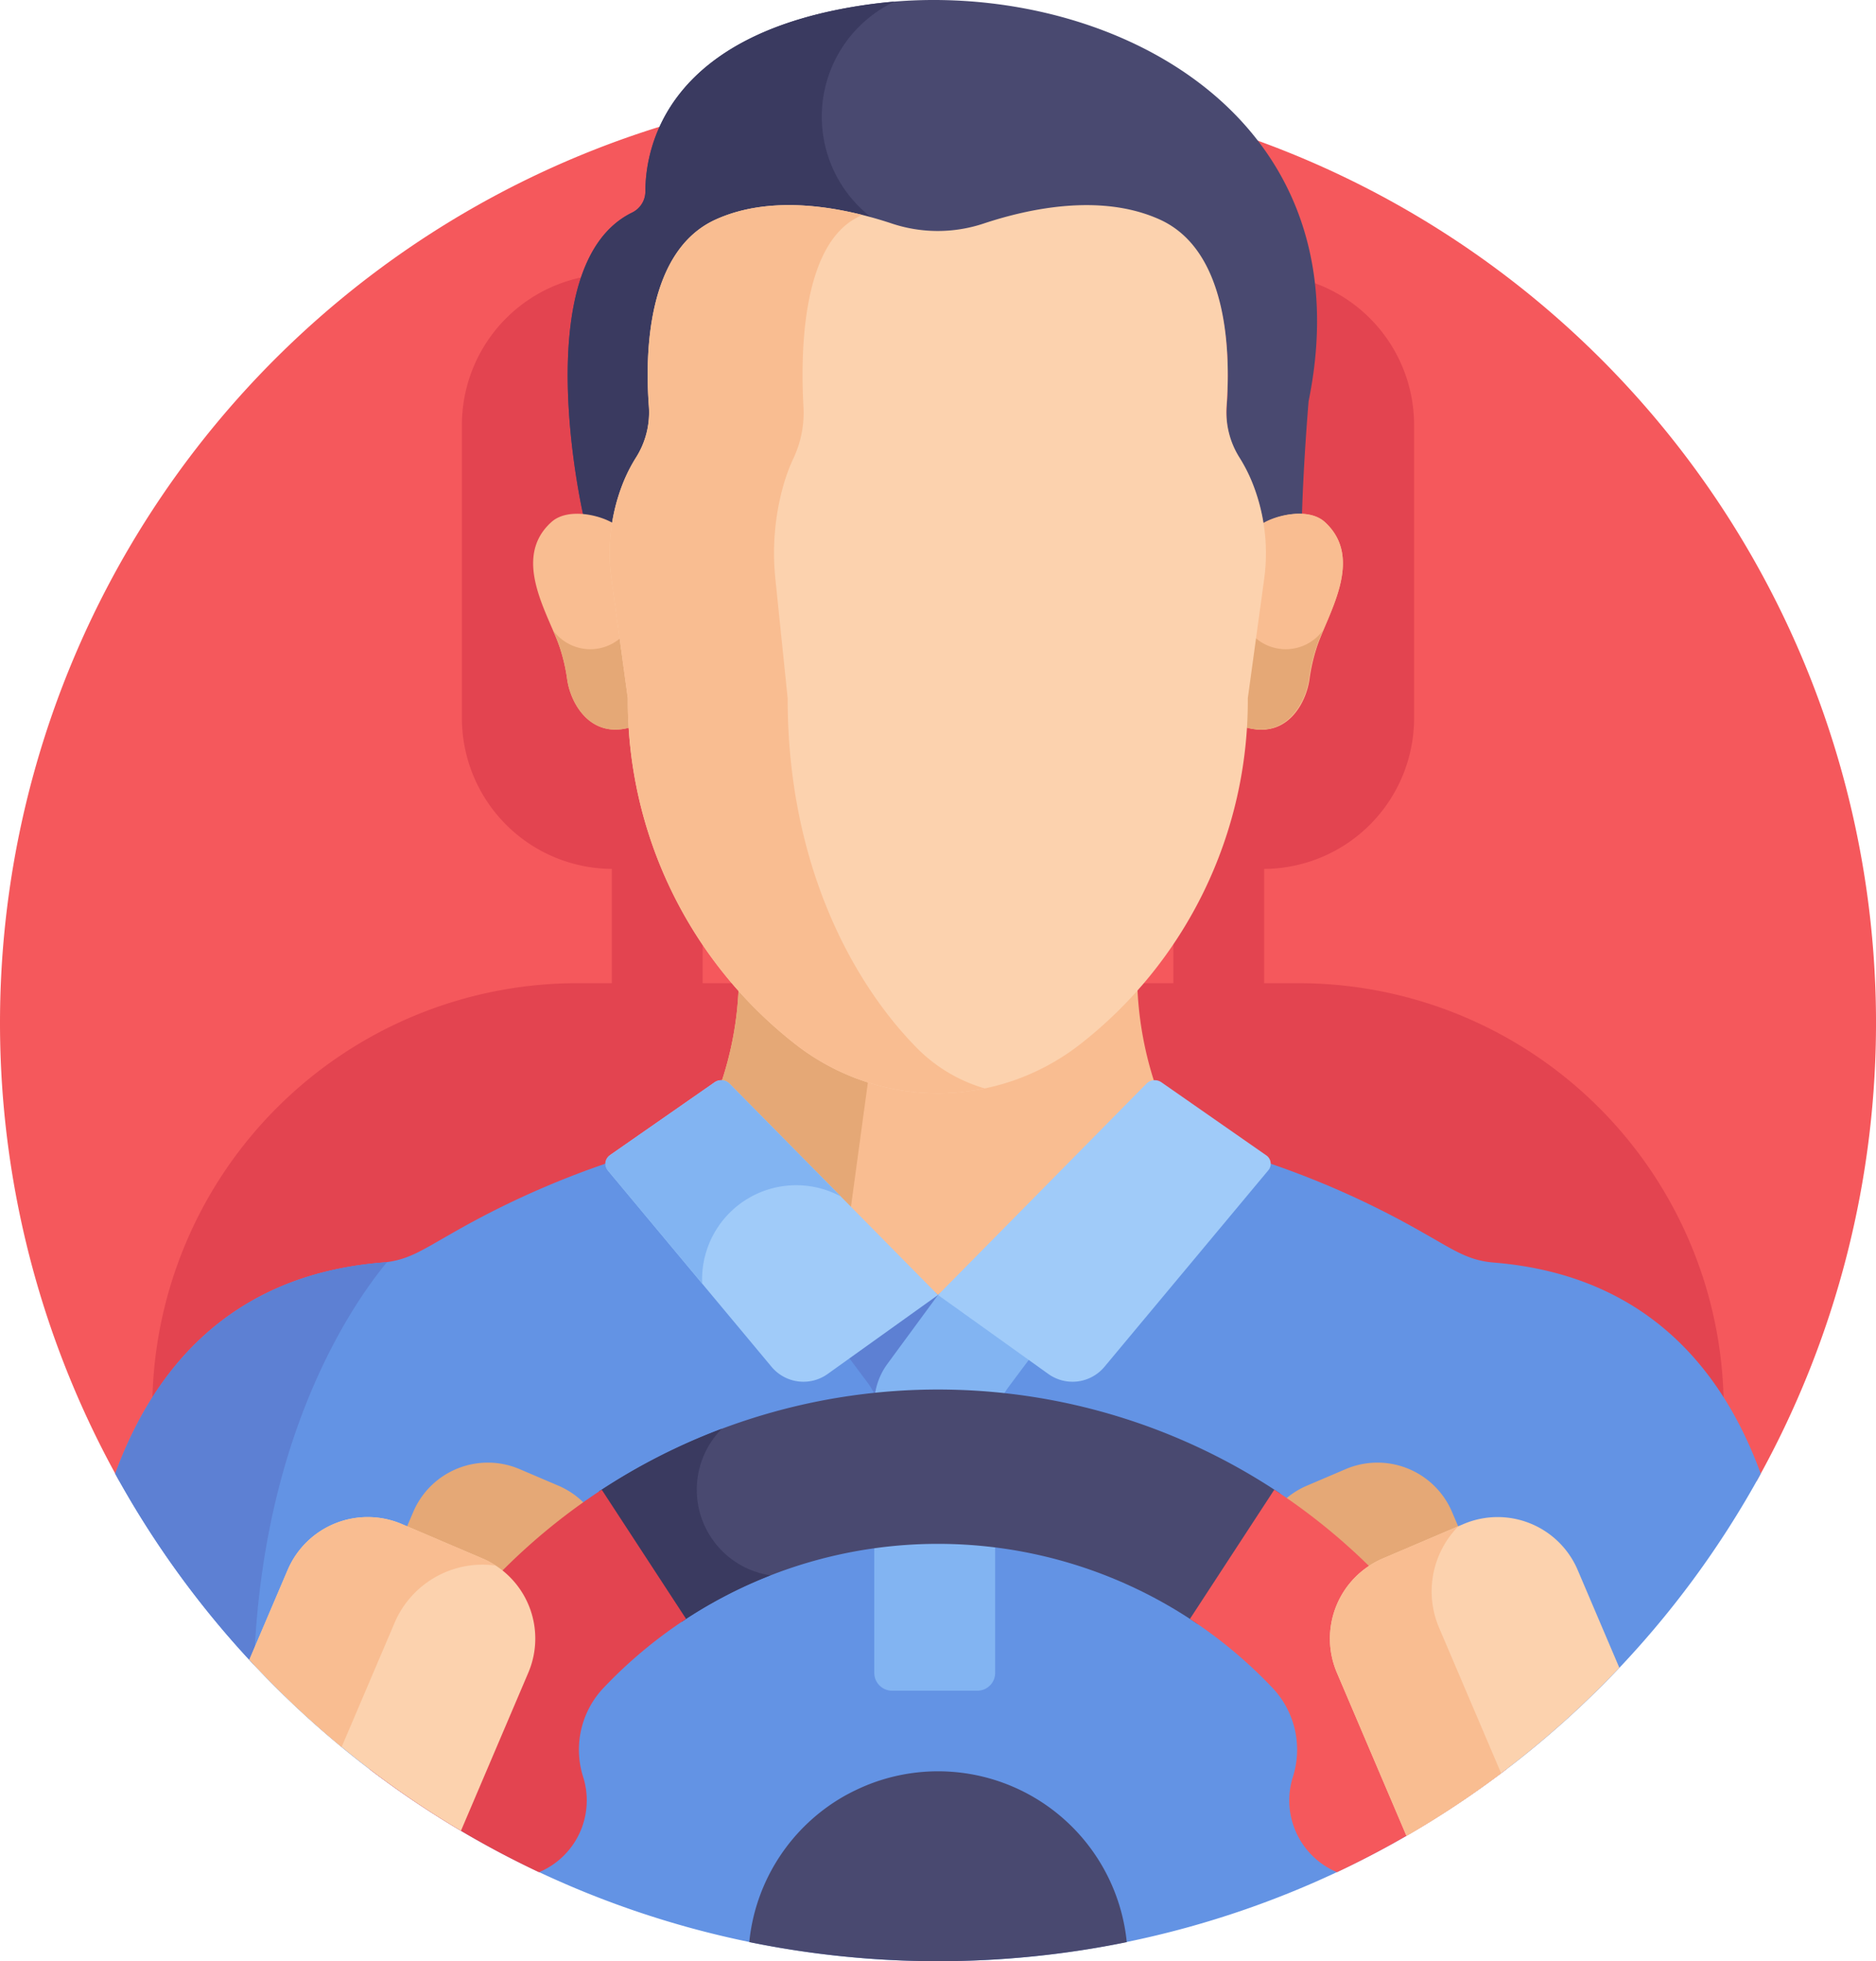 <svg xmlns="http://www.w3.org/2000/svg" width="116.815" height="122.06" viewBox="0 0 116.815 122.06">
  <g id="driver_1535791" transform="translate(-11 0)">
    <path id="Path_1624" data-name="Path 1624" d="M120.372,108.953a58.408,58.408,0,1,0-101.928,0Z" transform="translate(0 -16.755)" fill="#f5585c"/>
    <path id="Path_1625" data-name="Path 1625" d="M122.222,115.691h-2.21v-7.112a9.393,9.393,0,0,0,9.336-9.365V80.924a9.393,9.393,0,0,0-9.366-9.366H79.423a9.393,9.393,0,0,0-9.366,9.366V99.213a9.393,9.393,0,0,0,9.335,9.365v7.112h-2.21A26.483,26.483,0,0,0,50.778,142.1v4.6h97.849v-4.6A26.482,26.482,0,0,0,122.222,115.691Zm-7.866,0H85.049V108.58h29.308v7.111Z" transform="translate(-30.295 -54.499)" fill="#e34450"/>
    <path id="Path_1626" data-name="Path 1626" d="M143.566,309.585c-2.347-6.431-7.1-12.363-16.614-13.14-1.6-.131-2.451-.752-4.336-1.815a54.828,54.828,0,0,0-14.764-5.836,8.426,8.426,0,0,1-1.747-2.734L92.335,298.683,78.388,286.459a8.211,8.211,0,0,1-1.463,2.225c-.035.037-.069.075-.105.111a54.7,54.7,0,0,0-14.764,5.836c-1.885,1.063-2.737,1.684-4.336,1.815-9.51.777-14.268,6.709-16.614,13.14a58.424,58.424,0,0,0,102.461,0Z" transform="translate(-22.928 -217.865)" fill="#6393e4"/>
    <g id="Group_414" data-name="Group 414" transform="translate(55.46 60.798)">
      <path id="Path_1627" data-name="Path 1627" d="M223.842,255.027a26.506,26.506,0,0,1-3.822,3.654,14.007,14.007,0,0,1-17.152,0,26.5,26.5,0,0,1-3.822-3.654,21.2,21.2,0,0,1-1.549,7.8l13.947,12.224,13.769-12.622A22.017,22.017,0,0,1,223.842,255.027Z" transform="translate(-197.496 -255.027)" fill="#f9bd91"/>
    </g>
    <path id="Path_1628" data-name="Path 1628" d="M199.044,255.027a21.2,21.2,0,0,1-1.549,7.8l8.41,7.371,1.26-9.252a13.937,13.937,0,0,1-4.3-2.261A26.506,26.506,0,0,1,199.044,255.027Z" transform="translate(-142.035 -194.229)" fill="#e5a876"/>
    <path id="Path_1629" data-name="Path 1629" d="M41.1,342.65a58.586,58.586,0,0,0,8.647,11.9c.5-14.3,6.09-22.422,8.287-25.077-.1.014-.21.026-.32.035C48.21,330.288,43.452,336.22,41.1,342.65Z" transform="translate(-22.928 -250.93)" fill="#5d80d3"/>
    <g id="Group_415" data-name="Group 415" transform="translate(46.349 0)">
      <path id="Path_1630" data-name="Path 1630" d="M171.237,136.752Z" transform="translate(-168.386 -104.15)" fill="#494970"/>
      <path id="Path_1631" data-name="Path 1631" d="M178.11.265c-12.774,1.741-13.988,8.983-13.994,11.64a1.463,1.463,0,0,1-.811,1.317c-6.645,3.232-3.062,18.811-3.062,18.811a5.4,5.4,0,0,1,1.887.567,11.418,11.418,0,0,1,.63-2.331,9.774,9.774,0,0,1,.854-1.707,5.242,5.242,0,0,0,.8-3.2c-.239-3.25-.124-9.654,4.166-11.585,3.634-1.635,8.093-.688,10.936.257a9.025,9.025,0,0,0,5.693,0c2.843-.945,7.3-1.892,10.936-.257,4.278,1.925,4.4,8.3,4.168,11.557a5.291,5.291,0,0,0,.8,3.23,9.829,9.829,0,0,1,.876,1.762A11.414,11.414,0,0,1,202.6,32.6a4.536,4.536,0,0,1,2.4-.551c.1-3.406.413-7.079.413-7.079C209.194,6.431,191.864-1.609,178.11.265Z" transform="translate(-159.278 0)" fill="#494970"/>
    </g>
    <g id="Group_417" data-name="Group 417" transform="translate(46.349 0.101)">
      <path id="Path_1632" data-name="Path 1632" d="M171.237,136.752Z" transform="translate(-168.386 -104.252)" fill="#3a3a60"/>
      <g id="Group_416" data-name="Group 416" transform="translate(0)">
        <path id="Path_1633" data-name="Path 1633" d="M179.63.425c-.51.042-1.018.1-1.52.164-12.774,1.741-13.988,8.983-13.994,11.64a1.463,1.463,0,0,1-.811,1.317c-6.645,3.232-3.062,18.811-3.062,18.811a5.4,5.4,0,0,1,1.887.567c.639-3.978,2.5-4.28,2.286-7.24-.239-3.25-.124-9.654,4.166-11.585,3.184-1.433,7-.884,9.807-.09A7.921,7.921,0,0,1,179.63.425Z" transform="translate(-159.278 -0.425)" fill="#3a3a60"/>
      </g>
    </g>
    <path id="Path_1634" data-name="Path 1634" d="M341.54,134.644c-.995-.912-2.977-.45-3.834.109a12.039,12.039,0,0,1,.036,3.546l-1.011,7.365c0,.594-.019,1.176-.053,1.748,2.466.744,3.69-1.47,3.9-2.989a11.319,11.319,0,0,1,.435-1.927C341.667,140.447,344.033,136.929,341.54,134.644Z" transform="translate(-248.037 -102.152)" fill="#f9bd91"/>
    <path id="Path_1635" data-name="Path 1635" d="M341.187,134.644c-1.012-.912-3.029-.45-3.9.109a11.839,11.839,0,0,1,.037,3.546l-1.029,7.365c0,.594-.019,1.176-.054,1.748,2.509.744,3.755-1.47,3.965-2.989a11.152,11.152,0,0,1,.443-1.927C341.316,140.447,343.723,136.929,341.187,134.644Z" transform="translate(-247.703 -102.152)" fill="#f9bd91"/>
    <g id="Group_418" data-name="Group 418" transform="translate(88.537 39.212)">
      <path id="Path_1636" data-name="Path 1636" d="M336.832,164.929l-.538,3.852c0,.594-.019,1.176-.054,1.748,2.509.744,3.755-1.47,3.965-2.989a10.713,10.713,0,0,1,.89-3.059A2.875,2.875,0,0,1,336.832,164.929Z" transform="translate(-336.24 -164.481)" fill="#e5a876"/>
    </g>
    <path id="Path_1637" data-name="Path 1637" d="M151.39,134.644c1.012-.912,3.029-.45,3.9.109a11.841,11.841,0,0,0-.037,3.546l1.029,7.365c0,.594.019,1.176.054,1.748-2.509.744-3.755-1.47-3.965-2.989a11.152,11.152,0,0,0-.443-1.927C151.261,140.447,148.854,136.929,151.39,134.644Z" transform="translate(-106.056 -102.152)" fill="#f9bd91"/>
    <g id="Group_419" data-name="Group 419" transform="translate(45.426 39.212)">
      <path id="Path_1638" data-name="Path 1638" d="M159.667,164.929l.538,3.852c0,.594.019,1.176.054,1.748-2.509.744-3.755-1.47-3.965-2.989a10.715,10.715,0,0,0-.89-3.059A2.875,2.875,0,0,0,159.667,164.929Z" transform="translate(-155.404 -164.481)" fill="#e5a876"/>
    </g>
    <path id="Path_1639" data-name="Path 1639" d="M210.331,71.027a9.852,9.852,0,0,0-.878-1.766,5.3,5.3,0,0,1-.8-3.237c.236-3.266.11-9.653-4.177-11.582-3.642-1.639-8.11-.69-10.959.257a9.05,9.05,0,0,1-5.706,0c-2.849-.947-7.317-1.9-10.959-.257-4.3,1.935-4.415,8.353-4.175,11.61a5.253,5.253,0,0,1-.8,3.209,9.806,9.806,0,0,0-.856,1.71,11.8,11.8,0,0,0-.668,5.888l1.014,7.383a27.123,27.123,0,0,0,10.485,21.57,14.4,14.4,0,0,0,17.634,0,27.123,27.123,0,0,0,10.485-21.57l1.013-7.381A11.814,11.814,0,0,0,210.331,71.027Z" transform="translate(-121.272 -40.785)" fill="#fcd2ae"/>
    <g id="Group_420" data-name="Group 420" transform="translate(48.961 12.767)">
      <path id="Path_1640" data-name="Path 1640" d="M189.175,105.813c-3.611-3.742-7.857-10.957-7.857-21.57l-.76-7.383a15.506,15.506,0,0,1,.5-5.888,11.352,11.352,0,0,1,.642-1.71,6.67,6.67,0,0,0,.6-3.209c-.179-3.257-.093-9.676,3.129-11.61a5.962,5.962,0,0,1,.528-.282c-2.724-.681-6.183-1.035-9.109.282-4.3,1.935-4.415,8.353-4.175,11.61a5.252,5.252,0,0,1-.8,3.209,9.807,9.807,0,0,0-.856,1.71,11.8,11.8,0,0,0-.668,5.888l1.014,7.383a27.123,27.123,0,0,0,10.485,21.57,14.4,14.4,0,0,0,11.743,2.714A9.8,9.8,0,0,1,189.175,105.813Z" transform="translate(-170.233 -53.552)" fill="#f9bd91"/>
    </g>
    <g id="Group_421" data-name="Group 421" transform="translate(62.859 80.416)">
      <path id="Path_1641" data-name="Path 1641" d="M235.2,337.387l-.123.112-.207-.182-6.342,2.741,2.156,2.884a4.21,4.21,0,0,1,.7,1.458l4.9-5.543Z" transform="translate(-228.53 -337.318)" fill="#5d80d3"/>
    </g>
    <g id="Group_422" data-name="Group 422" transform="translate(48.721 67.23)">
      <path id="Path_1642" data-name="Path 1642" d="M176.934,282.224a.73.73,0,0,0-.936-.086l-6.475,4.508a.7.7,0,0,0-.137,1.018l10.16,12.179a2.589,2.589,0,0,0,3.495.447l6.87-4.915Z" transform="translate(-169.225 -282.007)" fill="#a0cbf9"/>
    </g>
    <g id="Group_423" data-name="Group 423" transform="translate(48.69 67.23)">
      <path id="Path_1643" data-name="Path 1643" d="M176.835,282.224a.73.73,0,0,0-.936-.086l-6.534,4.549a.631.631,0,0,0-.124.921l5.889,7.059c0-.088-.007-.177-.007-.266a5.859,5.859,0,0,1,8.639-5.157Z" transform="translate(-169.095 -282.007)" fill="#82b4f2"/>
    </g>
    <path id="Path_1644" data-name="Path 1644" d="M243.321,338.08l-3.149,4.284a4.218,4.218,0,0,0-.819,2.5V361.6a1.107,1.107,0,0,0,1.107,1.107h5.313a1.107,1.107,0,0,0,1.107-1.107V346.321a4.216,4.216,0,0,1,.839-2.524l2.156-2.884Z" transform="translate(-173.913 -257.482)" fill="#82b4f2"/>
    <g id="Group_424" data-name="Group 424" transform="translate(69.408 67.23)">
      <path id="Path_1645" data-name="Path 1645" d="M269.913,282.137a.729.729,0,0,0-.935.086L256,295.375l6.87,4.915a2.589,2.589,0,0,0,3.495-.447l10.206-12.234a.63.63,0,0,0-.124-.921Z" transform="translate(-256 -282.007)" fill="#a0cbf9"/>
    </g>
    <path id="Path_1646" data-name="Path 1646" d="M349.453,392.75l-2.439,1.041a5.048,5.048,0,0,1-6.605-2.655l-.534-1.253a5.048,5.048,0,0,1,2.655-6.605l2.439-1.041a5.048,5.048,0,0,1,6.605,2.655l.534,1.253A5.048,5.048,0,0,1,349.453,392.75Z" transform="translate(-250.165 -290.807)" fill="#e5a876"/>
    <path id="Path_1647" data-name="Path 1647" d="M118.1,392.75l2.439,1.041a5.048,5.048,0,0,0,6.605-2.655l.534-1.253a5.048,5.048,0,0,0-2.655-6.605l-2.439-1.041a5.048,5.048,0,0,0-6.605,2.655l-.534,1.253A5.048,5.048,0,0,0,118.1,392.75Z" transform="translate(-79.241 -290.807)" fill="#e5a876"/>
    <path id="Path_1648" data-name="Path 1648" d="M172.63,377.215a28.687,28.687,0,0,1,32.14.148l5.14-8.123a38.3,38.3,0,0,0-42.417-.143Z" transform="translate(-119.185 -276.279)" fill="#494970"/>
    <g id="Group_425" data-name="Group 425" transform="translate(48.308 88.921)">
      <path id="Path_1649" data-name="Path 1649" d="M174.294,379.482a5.392,5.392,0,0,1,.841-6.489,38.179,38.179,0,0,0-7.641,3.9l5.137,8.118a28.605,28.605,0,0,1,5.531-2.893A5.381,5.381,0,0,1,174.294,379.482Z" transform="translate(-167.494 -372.993)" fill="#3a3a60"/>
    </g>
    <path id="Path_1650" data-name="Path 1650" d="M327.055,388.9l-5.253,8.042a28.837,28.837,0,0,1,5.1,4.249,5.593,5.593,0,0,1,1.322,5.549,4.846,4.846,0,0,0,2.732,5.964l.009,0a58.4,58.4,0,0,0,10.533-6.4A38.435,38.435,0,0,0,327.055,388.9Z" transform="translate(-236.707 -296.185)" fill="#f5585c"/>
    <path id="Path_1651" data-name="Path 1651" d="M107.581,406.305a58.394,58.394,0,0,0,10.534,6.4l.006,0a4.846,4.846,0,0,0,2.735-5.965,5.594,5.594,0,0,1,1.322-5.549,28.84,28.84,0,0,1,5.1-4.249l-5.253-8.042A38.436,38.436,0,0,0,107.581,406.305Z" transform="translate(-73.556 -296.184)" fill="#e34450"/>
    <path id="Path_1652" data-name="Path 1652" d="M218.46,474.261a58.651,58.651,0,0,0,11.754-1.185,11.809,11.809,0,0,0-16.145-9.785l-.053.022q-.318.13-.631.279l-.157.075c-.227.113-.454.23-.677.359a11.806,11.806,0,0,0-5.822,8.847c-.008.067-.014.135-.021.2A58.64,58.64,0,0,0,218.46,474.261Z" transform="translate(-149.052 -352.201)" fill="#494970"/>
    <path id="Path_1653" data-name="Path 1653" d="M366.686,396.483l-5.049,2.154a5.42,5.42,0,0,0-2.85,7.091l4.338,10.169a58.656,58.656,0,0,0,13.253-10.468l-2.6-6.1A5.42,5.42,0,0,0,366.686,396.483Z" transform="translate(-264.546 -301.634)" fill="#fcd2ae"/>
    <path id="Path_1654" data-name="Path 1654" d="M361.637,400.455a5.42,5.42,0,0,0-2.85,7.091l4.338,10.169a58.5,58.5,0,0,0,5.893-3.9l-3.871-9.074a5.766,5.766,0,0,1,1.215-6.3Z" transform="translate(-264.546 -303.452)" fill="#f9bd91"/>
    <path id="Path_1655" data-name="Path 1655" d="M90.66,398.637l-5.05-2.154a5.42,5.42,0,0,0-7.091,2.85l-2.391,5.6a58.661,58.661,0,0,0,13.177,10.645l4.2-9.854A5.419,5.419,0,0,0,90.66,398.637Z" transform="translate(-49.602 -301.634)" fill="#fcd2ae"/>
    <path id="Path_1656" data-name="Path 1656" d="M85.611,396.483a5.42,5.42,0,0,0-7.091,2.85l-2.391,5.6a58.736,58.736,0,0,0,5.745,5.432l3.307-7.752a5.955,5.955,0,0,1,6.294-3.54,5.359,5.359,0,0,0-.814-.44Z" transform="translate(-49.602 -301.634)" fill="#f9bd91"/>
  </g>
</svg>
